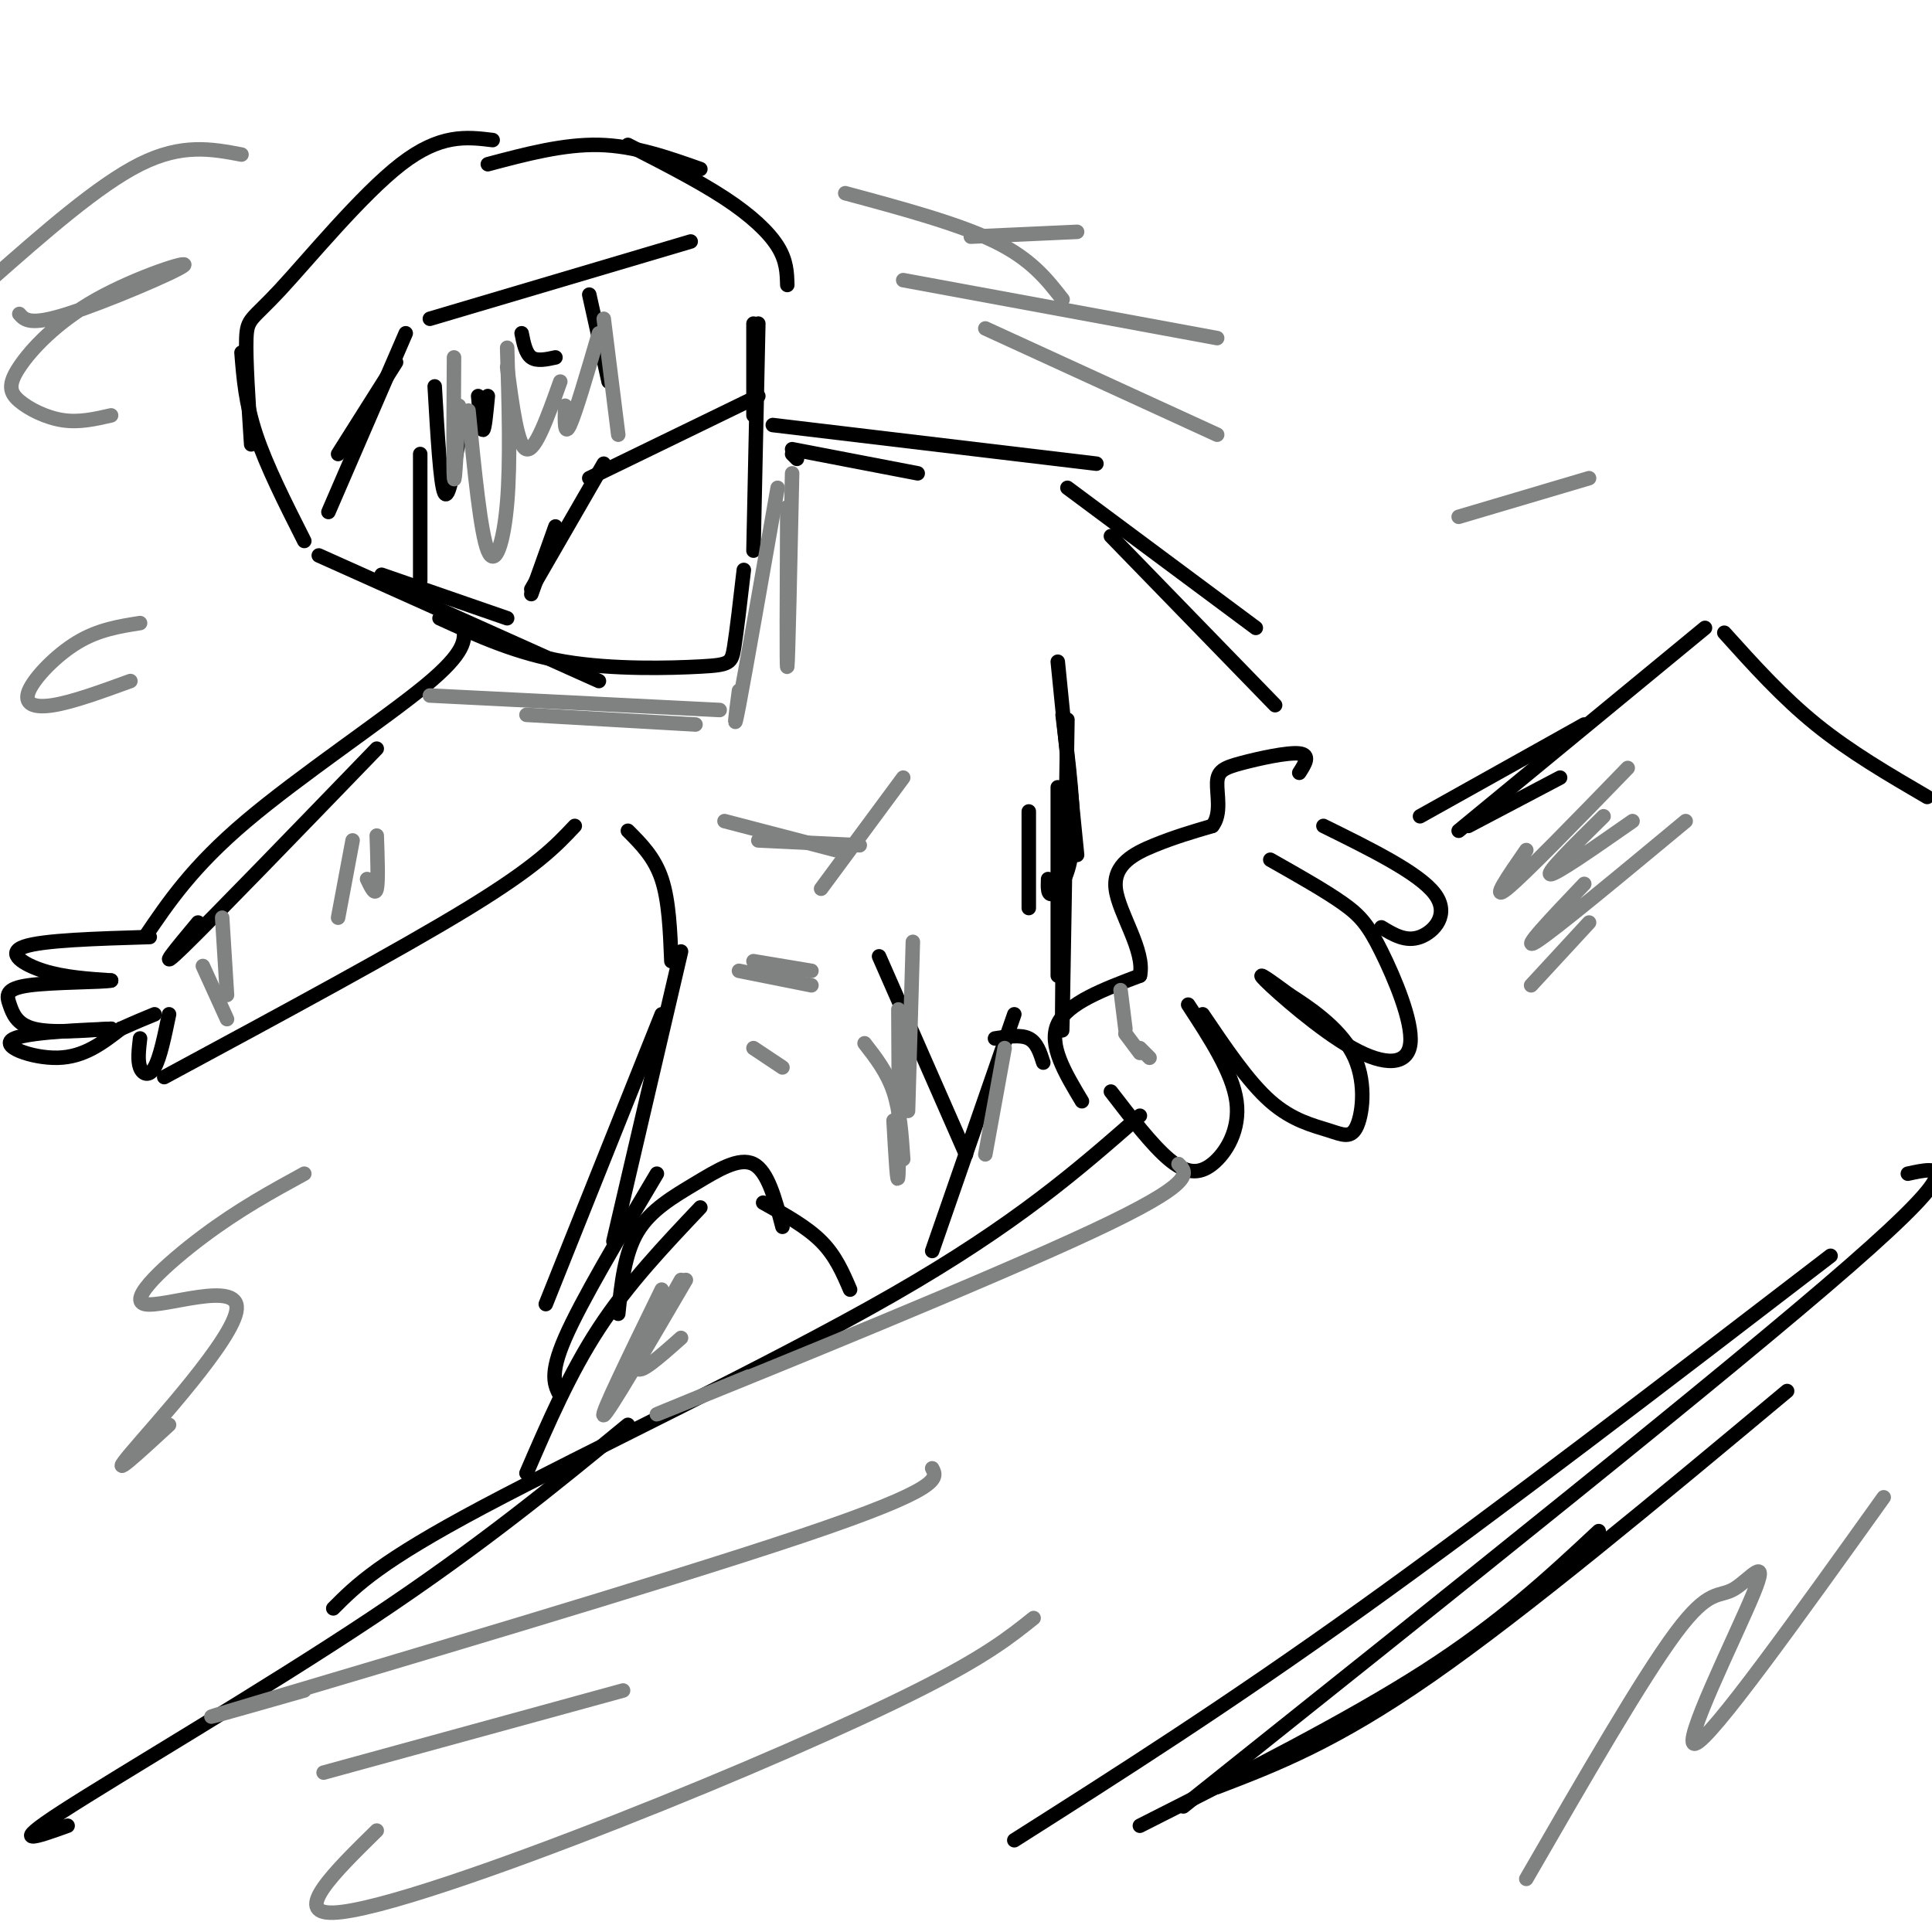 <svg viewBox='0 0 400 400' version='1.1' xmlns='http://www.w3.org/2000/svg' xmlns:xlink='http://www.w3.org/1999/xlink'><g fill='none' stroke='rgb(0,0,0)' stroke-width='3' stroke-linecap='round' stroke-linejoin='round'><path d='M14,378c-6.356,2.289 -12.711,4.578 -1,-3c11.711,-7.578 41.489,-25.022 64,-40c22.511,-14.978 37.756,-27.489 53,-40'/><path d='M69,333c4.778,-4.800 9.556,-9.600 31,-21c21.444,-11.400 59.556,-29.400 85,-44c25.444,-14.600 38.222,-25.800 51,-37'/><path d='M263,178c5.673,3.209 11.345,6.417 15,9c3.655,2.583 5.291,4.540 8,10c2.709,5.460 6.489,14.422 6,19c-0.489,4.578 -5.247,4.771 -12,1c-6.753,-3.771 -15.501,-11.506 -18,-14c-2.499,-2.494 1.250,0.253 5,3'/><path d='M267,206c3.599,2.298 10.097,6.544 13,12c2.903,5.456 2.211,12.122 1,15c-1.211,2.878 -2.941,1.967 -6,1c-3.059,-0.967 -7.445,-1.991 -12,-6c-4.555,-4.009 -9.277,-11.005 -14,-18'/><path d='M246,208c4.595,7.036 9.190,14.071 10,20c0.810,5.929 -2.167,10.750 -5,13c-2.833,2.250 -5.524,1.929 -9,-1c-3.476,-2.929 -7.738,-8.464 -12,-14'/><path d='M274,171c9.867,4.867 19.733,9.733 23,14c3.267,4.267 -0.067,7.933 -3,9c-2.933,1.067 -5.467,-0.467 -8,-2'/><path d='M224,228c-3.500,-5.833 -7.000,-11.667 -5,-16c2.000,-4.333 9.500,-7.167 17,-10'/><path d='M236,202c1.167,-5.131 -4.417,-12.958 -5,-18c-0.583,-5.042 3.833,-7.298 8,-9c4.167,-1.702 8.083,-2.851 12,-4'/><path d='M251,171c1.971,-2.459 0.900,-6.608 1,-9c0.100,-2.392 1.373,-3.029 5,-4c3.627,-0.971 9.608,-2.278 12,-2c2.392,0.278 1.196,2.139 0,4'/><path d='M294,169c0.000,0.000 34.000,-19.000 34,-19'/><path d='M302,172c0.000,0.000 51.000,-42.000 51,-42'/><path d='M357,131c6.000,6.667 12.000,13.333 19,19c7.000,5.667 15.000,10.333 23,15'/><path d='M66,115c0.000,0.000 58.000,26.000 58,26'/><path d='M91,128c8.018,3.667 16.036,7.333 26,9c9.964,1.667 21.875,1.333 28,1c6.125,-0.333 6.464,-0.667 7,-4c0.536,-3.333 1.268,-9.667 2,-16'/><path d='M156,114c0.000,0.000 1.000,-47.000 1,-47'/><path d='M79,119c0.000,0.000 26.000,9.000 26,9'/><path d='M110,122c0.000,0.000 15.000,-26.000 15,-26'/><path d='M110,123c0.000,0.000 5.000,-14.000 5,-14'/><path d='M122,99c0.000,0.000 35.000,-17.000 35,-17'/><path d='M156,86c0.000,0.000 0.000,-19.000 0,-19'/><path d='M70,94c0.000,0.000 12.000,-19.000 12,-19'/><path d='M68,106c0.000,0.000 16.000,-37.000 16,-37'/><path d='M89,66c0.000,0.000 54.000,-16.000 54,-16'/><path d='M165,95c0.000,0.000 -1.000,-1.000 -1,-1'/><path d='M164,93c0.000,0.000 26.000,5.000 26,5'/><path d='M160,88c0.000,0.000 67.000,8.000 67,8'/><path d='M264,146c0.000,0.000 -34.000,-35.000 -34,-35'/><path d='M260,130c0.000,0.000 -39.000,-29.000 -39,-29'/><path d='M220,148c1.267,10.222 2.533,20.444 2,27c-0.533,6.556 -2.867,9.444 -4,10c-1.133,0.556 -1.067,-1.222 -1,-3'/><path d='M213,168c0.000,0.000 0.000,20.000 0,20'/><path d='M78,155c-16.917,17.500 -33.833,35.000 -40,41c-6.167,6.000 -1.583,0.500 3,-5'/><path d='M96,130c0.267,2.489 0.533,4.978 -8,12c-8.533,7.022 -25.867,18.578 -37,28c-11.133,9.422 -16.067,16.711 -21,24'/><path d='M31,194c-11.111,0.333 -22.222,0.667 -26,2c-3.778,1.333 -0.222,3.667 4,5c4.222,1.333 9.111,1.667 14,2'/><path d='M23,203c-1.413,0.373 -11.946,0.306 -17,1c-5.054,0.694 -4.630,2.148 -4,4c0.630,1.852 1.466,4.100 5,5c3.534,0.900 9.767,0.450 16,0'/><path d='M23,213c-2.429,0.143 -16.500,0.500 -20,2c-3.500,1.500 3.571,4.143 9,4c5.429,-0.143 9.214,-3.071 13,-6'/><path d='M25,213c3.333,-1.500 5.167,-2.250 7,-3'/><path d='M29,215c-0.267,2.289 -0.533,4.578 0,6c0.533,1.422 1.867,1.978 3,0c1.133,-1.978 2.067,-6.489 3,-11'/><path d='M119,171c-3.917,4.167 -7.833,8.333 -22,17c-14.167,8.667 -38.583,21.833 -63,35'/><path d='M116,289c-1.167,-2.167 -2.333,-4.333 1,-12c3.333,-7.667 11.167,-20.833 19,-34'/><path d='M128,272c0.655,-6.250 1.310,-12.500 4,-17c2.690,-4.500 7.417,-7.250 12,-10c4.583,-2.750 9.024,-5.500 12,-4c2.976,1.500 4.488,7.250 6,13'/><path d='M158,249c4.500,2.500 9.000,5.000 12,8c3.000,3.000 4.500,6.500 6,10'/><path d='M145,250c-7.500,7.917 -15.000,15.833 -21,25c-6.000,9.167 -10.500,19.583 -15,30'/><path d='M113,270c0.000,0.000 24.000,-60.000 24,-60'/><path d='M127,257c0.000,0.000 14.000,-60.000 14,-60'/><path d='M130,172c2.750,2.750 5.500,5.500 7,10c1.500,4.500 1.750,10.750 2,17'/><path d='M182,198c0.000,0.000 18.000,41.000 18,41'/><path d='M193,259c0.000,0.000 17.000,-49.000 17,-49'/><path d='M206,215c2.667,-0.417 5.333,-0.833 7,0c1.667,0.833 2.333,2.917 3,5'/><path d='M379,260c-34.417,26.417 -68.833,52.833 -97,73c-28.167,20.167 -50.083,34.083 -72,48'/><path d='M370,288c-27.167,22.667 -54.333,45.333 -74,59c-19.667,13.667 -31.833,18.333 -44,23'/><path d='M331,317c-10.083,9.417 -20.167,18.833 -36,29c-15.833,10.167 -37.417,21.083 -59,32'/><path d='M163,59c-0.067,-2.511 -0.133,-5.022 -2,-8c-1.867,-2.978 -5.533,-6.422 -11,-10c-5.467,-3.578 -12.733,-7.289 -20,-11'/><path d='M63,112c-3.917,-7.750 -7.833,-15.500 -10,-22c-2.167,-6.500 -2.583,-11.750 -3,-17'/><path d='M52,92c-0.583,-8.911 -1.167,-17.821 -1,-22c0.167,-4.179 1.083,-3.625 7,-10c5.917,-6.375 16.833,-19.679 25,-26c8.167,-6.321 13.583,-5.661 19,-5'/><path d='M101,34c7.833,-2.083 15.667,-4.167 23,-4c7.333,0.167 14.167,2.583 21,5'/><path d='M87,94c0.000,12.083 0.000,24.167 0,26c0.000,1.833 0.000,-6.583 0,-15'/><path d='M90,80c0.583,10.083 1.167,20.167 2,22c0.833,1.833 1.917,-4.583 3,-11'/><path d='M99,82c0.333,3.500 0.667,7.000 1,7c0.333,0.000 0.667,-3.500 1,-7'/><path d='M108,69c0.417,2.083 0.833,4.167 2,5c1.167,0.833 3.083,0.417 5,0'/><path d='M122,61c0.000,0.000 4.000,18.000 4,18'/><path d='M219,137c0.000,0.000 4.000,40.000 4,40'/><path d='M221,149c-0.417,26.250 -0.833,52.500 -1,61c-0.167,8.500 -0.083,-0.750 0,-10'/><path d='M219,163c0.000,0.000 0.000,39.000 0,39'/><path d='M323,161c0.000,0.000 -19.000,10.000 -19,10'/><path d='M395,243c6.500,-1.417 13.000,-2.833 -12,19c-25.000,21.833 -81.500,66.917 -138,112'/></g>
<g fill='none' stroke='rgb(128,130,130)' stroke-width='3' stroke-linecap='round' stroke-linejoin='round'><path d='M390,310c-17.917,25.045 -35.834,50.089 -39,51c-3.166,0.911 8.419,-22.313 12,-31c3.581,-8.687 -0.844,-2.839 -4,-1c-3.156,1.839 -5.045,-0.332 -12,9c-6.955,9.332 -18.978,30.166 -31,51'/><path d='M329,99c0.000,0.000 -27.000,8.000 -27,8'/><path d='M50,32c-6.167,-1.167 -12.333,-2.333 -21,2c-8.667,4.333 -19.833,14.167 -31,24'/><path d='M4,65c1.088,1.244 2.177,2.488 10,0c7.823,-2.488 22.381,-8.707 24,-10c1.619,-1.293 -9.702,2.341 -18,7c-8.298,4.659 -13.575,10.341 -16,14c-2.425,3.659 -1.999,5.293 0,7c1.999,1.707 5.571,3.488 9,4c3.429,0.512 6.714,-0.244 10,-1'/><path d='M63,243c-6.753,3.691 -13.506,7.381 -21,13c-7.494,5.619 -15.730,13.166 -12,14c3.730,0.834 19.427,-5.045 19,1c-0.427,6.045 -16.979,24.013 -22,30c-5.021,5.987 1.490,-0.006 8,-6'/><path d='M94,74c-0.083,11.667 -0.167,23.333 0,25c0.167,1.667 0.583,-6.667 1,-15'/><path d='M97,85c1.244,12.644 2.489,25.289 4,29c1.511,3.711 3.289,-1.511 4,-10c0.711,-8.489 0.356,-20.244 0,-32'/><path d='M105,76c1.083,8.250 2.167,16.500 4,17c1.833,0.500 4.417,-6.750 7,-14'/><path d='M117,84c-0.083,3.250 -0.167,6.500 1,4c1.167,-2.500 3.583,-10.750 6,-19'/><path d='M125,66c0.000,0.000 3.000,24.000 3,24'/><path d='M164,98c-0.417,19.417 -0.833,38.833 -1,40c-0.167,1.167 -0.083,-15.917 0,-33'/><path d='M161,101c-3.333,19.000 -6.667,38.000 -8,45c-1.333,7.000 -0.667,2.000 0,-3'/><path d='M89,144c0.000,0.000 60.000,3.000 60,3'/><path d='M109,148c0.000,0.000 35.000,2.000 35,2'/><path d='M337,159c-10.750,11.083 -21.500,22.167 -25,25c-3.500,2.833 0.250,-2.583 4,-8'/><path d='M332,169c-6.000,5.917 -12.000,11.833 -11,12c1.000,0.167 9.000,-5.417 17,-11'/><path d='M328,183c-6.750,7.083 -13.500,14.167 -10,12c3.500,-2.167 17.250,-13.583 31,-25'/><path d='M329,191c0.000,0.000 -12.000,13.000 -12,13'/><path d='M244,241c1.889,1.911 3.778,3.822 -18,14c-21.778,10.178 -67.222,28.622 -83,35c-15.778,6.378 -1.889,0.689 12,-5'/><path d='M193,304c1.111,2.089 2.222,4.178 -27,14c-29.222,9.822 -88.778,27.378 -111,34c-22.222,6.622 -7.111,2.311 8,-2'/><path d='M129,350c0.000,0.000 -62.000,17.000 -62,17'/><path d='M214,335c-4.940,3.952 -9.881,7.905 -24,15c-14.119,7.095 -37.417,17.333 -62,27c-24.583,9.667 -50.452,18.762 -59,19c-8.548,0.238 0.226,-8.381 9,-17'/><path d='M137,267c-6.417,13.167 -12.833,26.333 -12,26c0.833,-0.333 8.917,-14.167 17,-28'/><path d='M141,265c-4.500,8.000 -9.000,16.000 -9,18c0.000,2.000 4.500,-2.000 9,-6'/><path d='M208,217c0.000,0.000 -4.000,22.000 -4,22'/><path d='M189,195c0.000,0.000 -1.000,35.000 -1,35'/><path d='M186,209c0.083,15.083 0.167,30.167 0,34c-0.167,3.833 -0.583,-3.583 -1,-11'/><path d='M179,216c2.333,3.000 4.667,6.000 6,10c1.333,4.000 1.667,9.000 2,14'/><path d='M150,170c0.000,0.000 23.000,6.000 23,6'/><path d='M157,174c0.000,0.000 21.000,1.000 21,1'/><path d='M187,161c0.000,0.000 -17.000,23.000 -17,23'/><path d='M156,199c0.000,0.000 12.000,2.000 12,2'/><path d='M153,201c0.000,0.000 15.000,3.000 15,3'/><path d='M156,217c0.000,0.000 6.000,4.000 6,4'/><path d='M78,173c0.167,4.750 0.333,9.500 0,11c-0.333,1.500 -1.167,-0.250 -2,-2'/><path d='M73,174c0.000,0.000 -3.000,16.000 -3,16'/><path d='M46,190c0.000,0.000 1.000,16.000 1,16'/><path d='M42,200c0.000,0.000 5.000,11.000 5,11'/><path d='M232,205c0.000,0.000 1.000,8.000 1,8'/><path d='M233,214c0.000,0.000 3.000,4.000 3,4'/><path d='M236,217c0.000,0.000 2.000,2.000 2,2'/><path d='M220,62c-3.250,-4.167 -6.500,-8.333 -14,-12c-7.500,-3.667 -19.250,-6.833 -31,-10'/><path d='M223,48c0.000,0.000 -22.000,1.000 -22,1'/><path d='M252,70c0.000,0.000 -65.000,-12.000 -65,-12'/><path d='M252,90c0.000,0.000 -48.000,-22.000 -48,-22'/><path d='M29,129c-4.310,0.679 -8.619,1.357 -13,4c-4.381,2.643 -8.833,7.250 -10,10c-1.167,2.750 0.952,3.643 5,3c4.048,-0.643 10.024,-2.821 16,-5'/></g>
</svg>